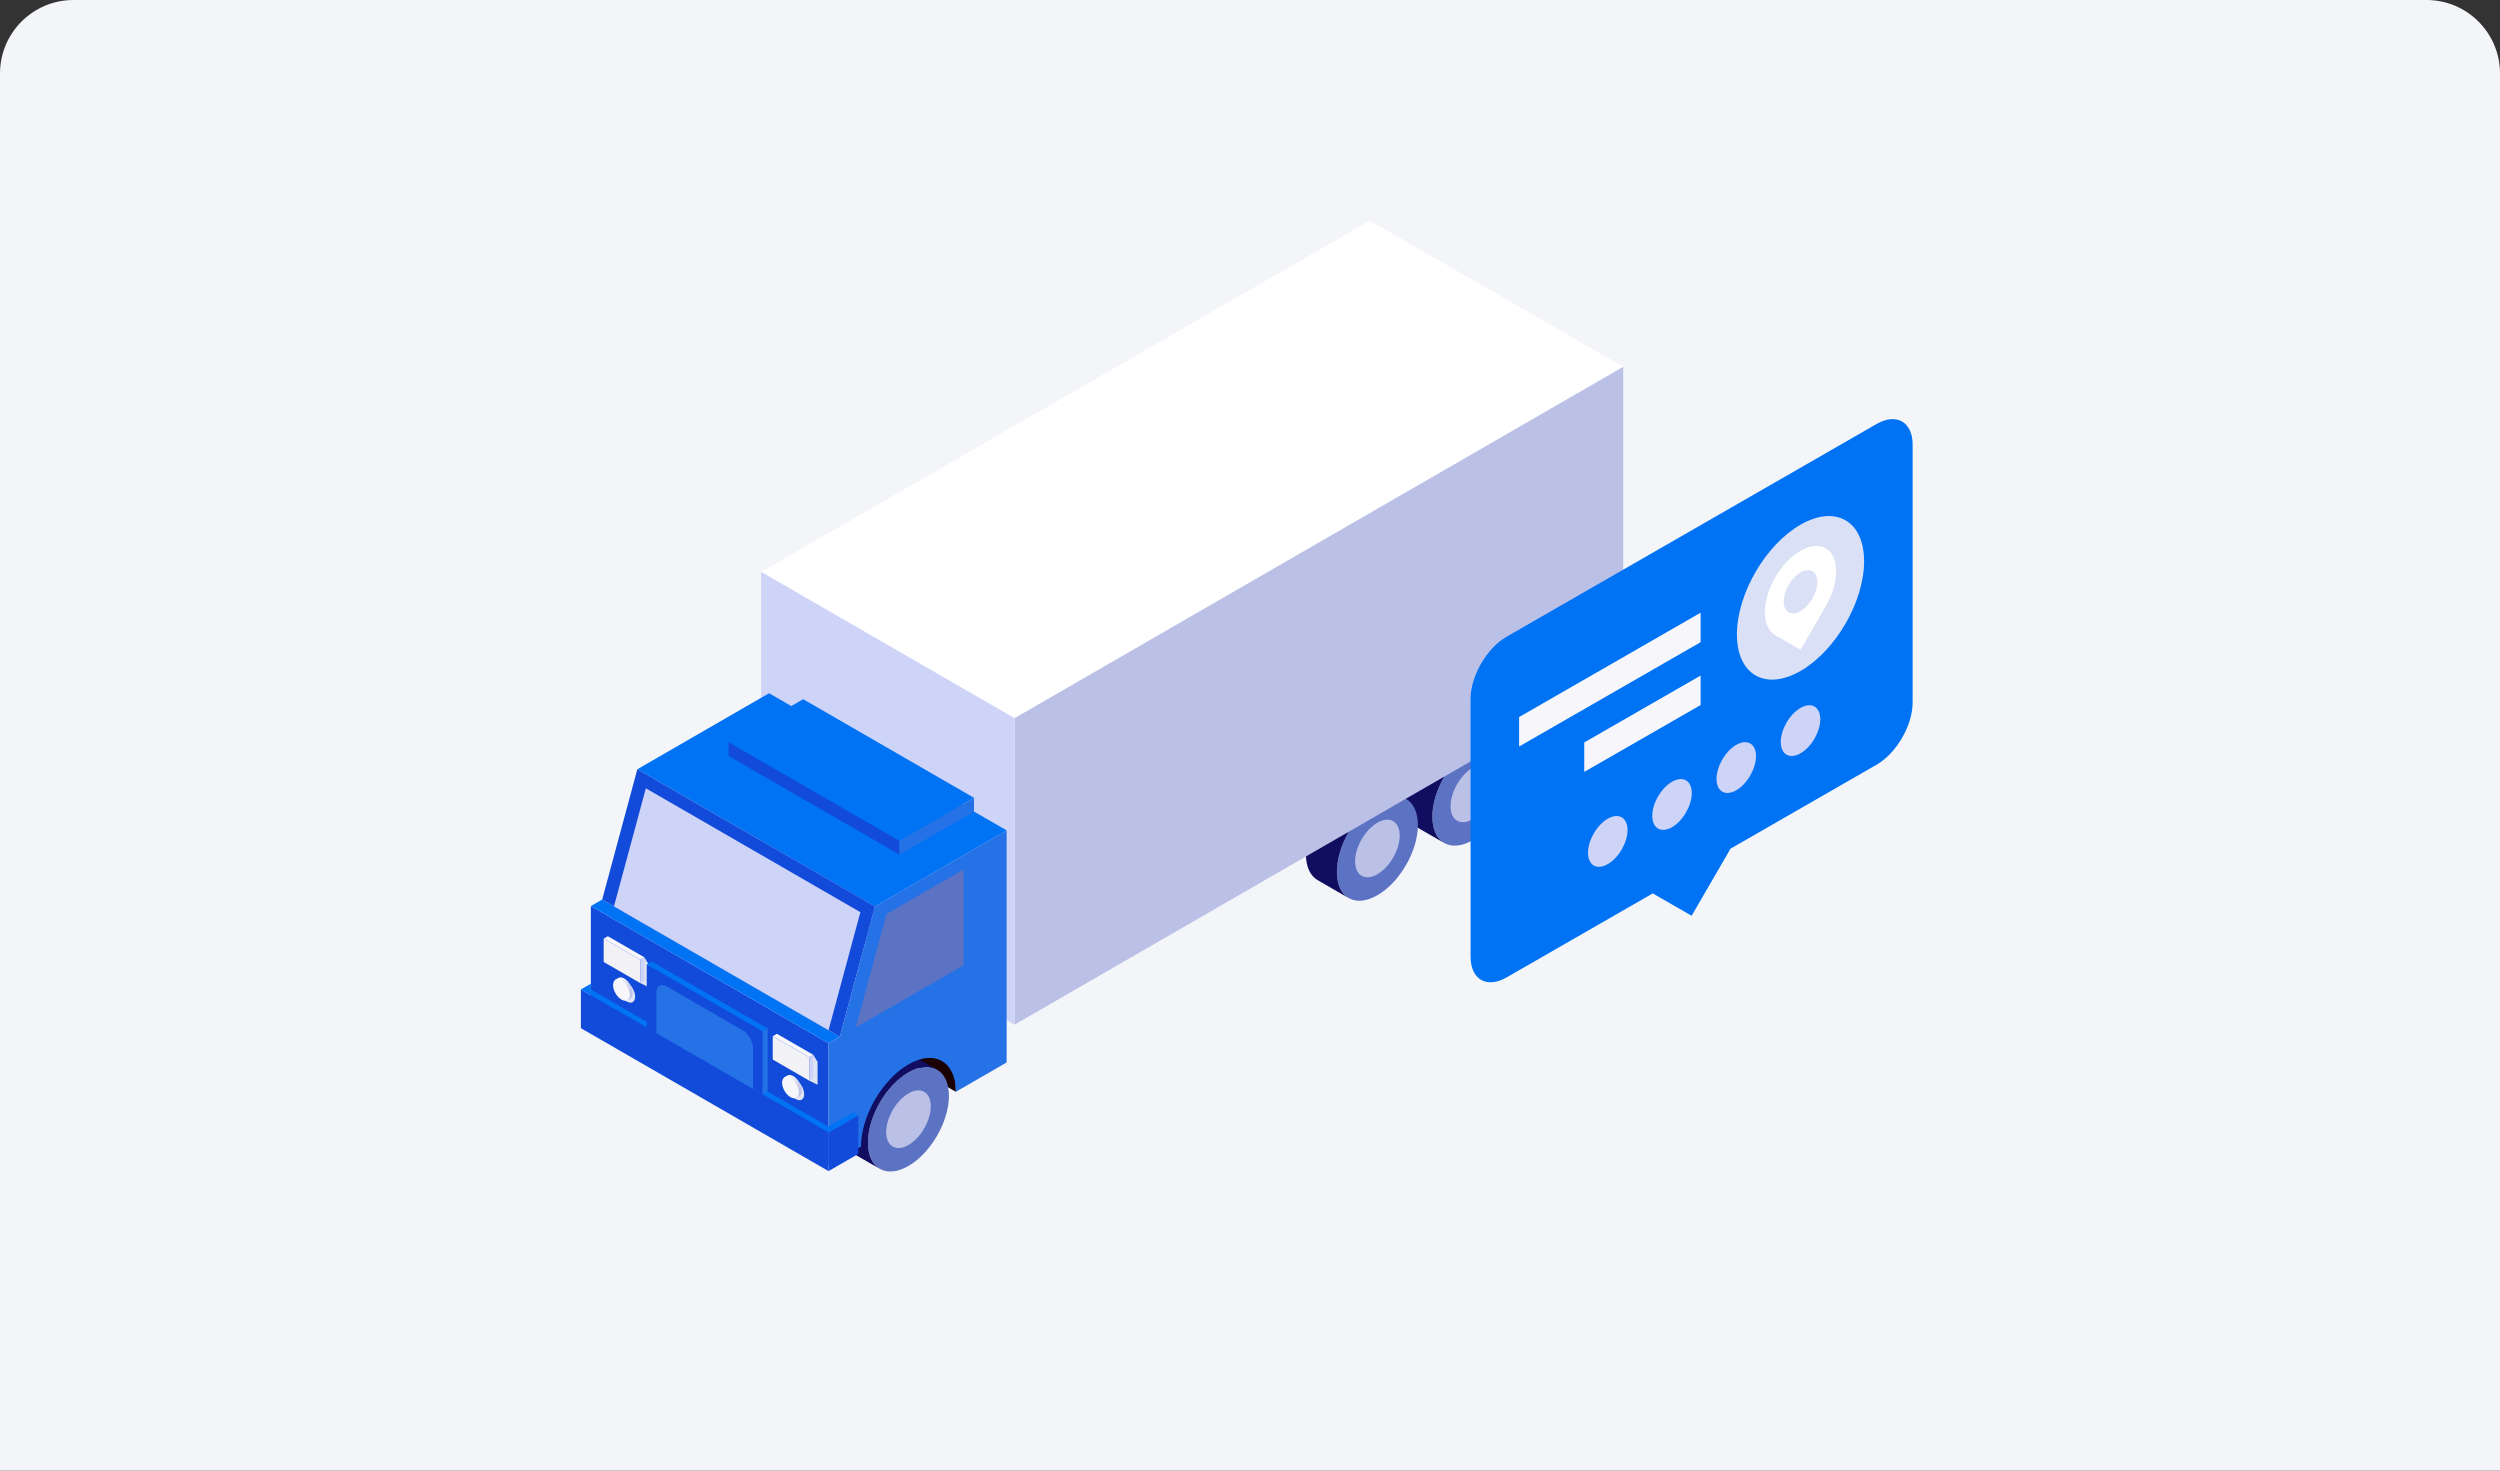 <svg width="340" height="200" viewBox="0 0 340 200" fill="none" xmlns="http://www.w3.org/2000/svg">
<rect x="0" y="0" width="340" height="200" fill="#333333" stroke="none"/>
<path d="M0 10C0 4.477 4.477 0 10 0H330C335.523 0 340 4.477 340 10V200H0V10Z" fill="#F4F5F9"/>
<g clip-path="url(#clip0_415_88)">
<path d="M124.985 145.594L129.998 148.488V142.912L124.985 140.018V145.594Z" fill="#1A0000"/>
<path d="M196.414 114.645C195.418 114.068 194.799 112.835 194.799 111.078C194.799 107.561 197.265 103.293 200.309 101.537C201.829 100.661 203.208 100.573 204.204 101.151C205.201 101.728 205.816 102.961 205.816 104.717C205.816 108.23 203.349 112.502 200.309 114.259C198.785 115.135 197.411 115.218 196.414 114.645Z" fill="#5C72C3"/>
<path d="M197.274 109.649C197.274 107.714 198.632 105.36 200.31 104.393C201.983 103.425 203.341 104.21 203.341 106.145C203.341 108.08 201.983 110.434 200.31 111.402C198.636 112.369 197.274 111.584 197.274 109.649Z" fill="#BBC0E6"/>
<path d="M194.799 111.078C194.799 107.561 197.266 103.293 200.309 101.536C201.829 100.656 203.208 100.573 204.204 101.15L199.99 98.717C198.993 98.144 197.614 98.227 196.094 99.103C193.051 100.86 190.584 105.132 190.584 108.649C190.584 110.405 191.199 111.638 192.199 112.216L196.414 114.653C195.418 114.076 194.803 112.843 194.803 111.086L194.799 111.078Z" fill="#110D60"/>
<path d="M183.434 122.139C182.437 121.562 181.818 120.329 181.818 118.573C181.818 115.056 184.285 110.787 187.329 109.031C188.849 108.151 190.227 108.068 191.224 108.645C192.221 109.222 192.835 110.455 192.835 112.212C192.835 115.728 190.369 119.997 187.329 121.753C185.805 122.633 184.43 122.712 183.434 122.139Z" fill="#5C72C3"/>
<path d="M184.293 117.144C184.293 115.21 185.651 112.855 187.329 111.888C189.002 110.92 190.36 111.705 190.36 113.64C190.36 115.575 189.002 117.929 187.329 118.897C185.651 119.864 184.293 119.079 184.293 117.144Z" fill="#BBC0E6"/>
<path d="M181.819 118.572C181.819 115.056 184.285 110.787 187.329 109.031C188.849 108.151 190.228 108.068 191.224 108.645L187.005 106.212C186.009 105.639 184.63 105.718 183.11 106.598C180.066 108.354 177.6 112.627 177.6 116.143C177.6 117.9 178.214 119.133 179.215 119.71L183.43 122.147C182.433 121.57 181.819 120.337 181.819 118.581V118.572Z" fill="#110D60"/>
<path d="M119.653 158.96C118.657 158.382 118.038 157.149 118.038 155.393C118.038 151.876 120.505 147.608 123.549 145.851C125.068 144.971 126.443 144.888 127.444 145.465C128.44 146.042 129.055 147.276 129.055 149.032C129.055 152.545 126.588 156.817 123.549 158.573C122.025 159.45 120.65 159.533 119.653 158.96Z" fill="#5C72C3"/>
<path d="M120.518 153.965C120.518 152.03 121.875 149.676 123.553 148.708C125.227 147.741 126.585 148.526 126.585 150.46C126.585 152.395 125.227 154.75 123.553 155.717C121.88 156.684 120.518 155.9 120.518 153.965Z" fill="#BBC0E6"/>
<path d="M118.038 155.393C118.038 151.876 120.505 147.608 123.549 145.851C125.068 144.971 126.443 144.888 127.444 145.465L123.229 143.032C122.232 142.459 120.854 142.538 119.334 143.418C116.29 145.174 113.823 149.447 113.823 152.964C113.823 154.72 114.438 155.953 115.439 156.53L119.653 158.968C118.657 158.39 118.042 157.157 118.042 155.401L118.038 155.393Z" fill="#110D60"/>
<path d="M137.976 97.675L103.521 77.786L186.303 30L220.757 49.889L137.976 97.675Z" fill="white"/>
<path d="M137.976 139.354V97.675L220.758 49.889V91.567L137.976 139.354Z" fill="#BBC0E6"/>
<path d="M103.521 119.465V77.786L137.976 97.675V139.353L103.521 119.465Z" fill="#CED3F8"/>
<path d="M112.677 158.486L80.357 139.831V123.223L112.677 141.878V158.486Z" fill="#124BDA"/>
<path d="M118.997 123.276L86.678 104.617L104.588 94.278L136.907 112.934L118.997 123.276Z" fill="#0073F5"/>
<path d="M112.677 141.878L80.357 123.223L81.898 122.334L114.214 140.989L112.677 141.878Z" fill="#0073F5"/>
<path d="M136.908 112.934L118.998 123.273L114.214 140.985L112.674 141.874V158.482L117.096 155.929C117.096 151.814 119.982 146.815 123.545 144.76C127.108 142.704 129.994 144.369 129.994 148.484L136.904 144.494V112.93L136.908 112.934Z" fill="#2572E7"/>
<path d="M120.563 124.31L131.065 118.244V131.261L116.398 139.727L120.563 124.31Z" fill="#5C72C3"/>
<path d="M112.678 159.271L79 139.831V134.566L112.678 154.006V159.271Z" fill="#124BDA"/>
<path d="M116.735 156.929L112.678 159.271V154.006L116.735 151.664V156.929Z" fill="#124BDA"/>
<path d="M116.058 151.27L112.678 153.221L80.358 134.566V133.781L79 134.566L112.678 154.006L116.735 151.664L116.058 151.27Z" fill="#0073F5"/>
<path d="M114.214 140.989L81.898 122.334L86.678 104.617L118.998 123.277L114.214 140.989Z" fill="#124BDA"/>
<path d="M112.681 140.105L83.501 123.26L87.836 107.212L117.012 124.057L112.681 140.105Z" fill="#CED3F8"/>
<path d="M122.324 114.358L99.086 100.946L109.227 95.088L132.464 108.503L122.324 114.358Z" fill="#0073F5"/>
<path d="M122.324 116.226L99.086 102.811V100.946L122.324 114.358V116.226Z" fill="#124BDA"/>
<path d="M132.465 110.372L122.324 116.227V114.358L132.465 108.504V110.372Z" fill="#2572E7"/>
<g style="mix-blend-mode:multiply">
<path d="M110.622 143.464L111.191 144.423V147.525L110.058 146.968L110.622 143.464Z" fill="#DFE4F4"/>
</g>
<path d="M110.057 146.968L105.091 144.099V140.923L110.057 143.788V146.968Z" fill="#F1F1F6"/>
<path d="M110.622 146.64L110.058 146.968V143.788L110.622 143.464V146.64Z" fill="#CED3F8"/>
<path d="M110.622 143.464L110.057 143.788L105.091 140.923L105.656 140.595L110.622 143.464Z" fill="#F6F6FB"/>
<g style="mix-blend-mode:multiply">
<path d="M109.368 148.816C109.368 148.089 108.857 147.205 108.226 146.839C107.595 146.474 107.084 146.769 107.084 147.5C107.084 148.23 107.595 149.111 108.226 149.476C108.857 149.841 109.368 149.547 109.368 148.816Z" fill="#DFE4F4"/>
</g>
<path d="M106.98 146.981L106.702 146.499L107.101 146.271C107.308 146.155 107.591 146.171 107.902 146.354C108.533 146.719 109.044 147.604 109.044 148.33C109.044 148.692 108.915 148.949 108.712 149.069L108.313 149.302L108.035 148.816C107.466 148.443 107.018 147.666 106.98 146.989V146.981Z" fill="url(#paint0_linear_415_88)"/>
<path d="M108.649 148.559C108.649 147.832 108.138 146.948 107.507 146.583C106.876 146.217 106.365 146.512 106.365 147.243C106.365 147.974 106.876 148.854 107.507 149.219C108.138 149.585 108.649 149.29 108.649 148.559Z" fill="#F6F6FB"/>
<g style="mix-blend-mode:multiply">
<path d="M87.633 130.189L88.198 131.149V134.25L87.068 133.694L87.633 130.189Z" fill="#DFE4F4"/>
</g>
<path d="M87.068 133.695L82.102 130.83V127.653L87.068 130.518V133.695Z" fill="#F1F1F6"/>
<path d="M87.633 133.37L87.068 133.694V130.517L87.633 130.189V133.37Z" fill="#CED3F8"/>
<path d="M87.633 130.19L87.068 130.518L82.102 127.653L82.666 127.325L87.633 130.19Z" fill="#F6F6FB"/>
<g style="mix-blend-mode:multiply">
<path d="M86.38 135.546C86.38 134.82 85.869 133.935 85.238 133.57C84.606 133.204 84.096 133.499 84.096 134.23C84.096 134.961 84.606 135.841 85.238 136.206C85.869 136.572 86.38 136.277 86.38 135.546Z" fill="#DFE4F4"/>
</g>
<path d="M83.991 133.71L83.713 133.229L84.112 133C84.319 132.884 84.602 132.901 84.913 133.084C85.544 133.449 86.055 134.333 86.055 135.06C86.055 135.421 85.926 135.679 85.723 135.799L85.324 136.031L85.046 135.546C84.477 135.172 84.028 134.396 83.991 133.719V133.71Z" fill="url(#paint1_linear_415_88)"/>
<path d="M85.661 135.285C85.661 134.558 85.15 133.674 84.519 133.308C83.888 132.943 83.377 133.238 83.377 133.968C83.377 134.699 83.888 135.579 84.519 135.945C85.15 136.31 85.661 136.015 85.661 135.285Z" fill="#F6F6FB"/>
<path d="M103.72 148.837L87.957 139.735V131.161L103.72 140.263V148.837Z" fill="#124BDA"/>
<path d="M102.409 148.081L89.266 140.496V134.986C89.266 134.081 89.901 133.715 90.686 134.168L100.988 140.118C101.773 140.57 102.409 141.671 102.409 142.576V148.086V148.081Z" fill="#2572E7"/>
<path d="M103.721 148.837L104.398 148.442V139.868L103.721 140.263V148.837Z" fill="#2572E7"/>
<path d="M103.72 140.263L104.397 139.869L88.638 130.771L87.957 131.162L103.72 140.263Z" fill="#0073F5"/>
</g>
<g clip-path="url(#clip1_415_88)">
<path style="mix-blend-mode:multiply" d="M255.221 57.659L204.896 86.593C202.203 88.14 200 91.94 200 95.039V130.115C200 133.214 202.203 134.481 204.896 132.929L224.772 121.503L230.061 124.543L235.35 115.421L255.221 103.995C257.915 102.448 260.118 98.648 260.118 95.549V60.477C260.118 57.378 257.915 56.111 255.221 57.663V57.659Z" fill="#0073F5"/>
<g style="mix-blend-mode:multiply">
<path d="M253.518 76.332C253.518 70.84 249.646 68.613 244.869 71.359C240.093 74.104 236.221 80.782 236.221 86.278C236.221 91.774 240.093 93.998 244.869 91.251C249.646 88.506 253.522 81.828 253.518 76.332Z" fill="#DAE0F5"/>
</g>
<path d="M206.6 101.525L231.282 87.337V83.328L206.6 97.517V101.525Z" fill="#F6F6FB"/>
<path d="M215.457 104.981L231.282 95.884V91.876L215.457 100.972V104.981Z" fill="#F6F6FB"/>
<g style="mix-blend-mode:screen">
<path d="M241.442 86.393L244.87 88.365L248.297 82.453C250.193 79.188 250.193 75.656 248.297 74.567C246.402 73.479 243.333 75.243 241.437 78.512C239.546 81.777 239.542 85.309 241.437 86.397L241.442 86.393ZM242.582 81.794C242.582 80.34 243.606 78.572 244.87 77.849C246.133 77.122 247.158 77.713 247.158 79.167C247.158 80.62 246.133 82.385 244.87 83.111C243.606 83.838 242.582 83.247 242.582 81.798V81.794Z" fill="white"/>
</g>
<g style="mix-blend-mode:multiply">
<path d="M215.97 115.977C215.97 114.272 217.174 112.194 218.655 111.344C220.14 110.489 221.344 111.182 221.344 112.887C221.344 114.591 220.14 116.67 218.655 117.52C217.169 118.374 215.97 117.681 215.97 115.977Z" fill="#CED3F8"/>
<path d="M224.708 110.952C224.708 109.248 225.912 107.169 227.397 106.319C228.883 105.465 230.082 106.158 230.082 107.862C230.082 109.567 228.879 111.645 227.397 112.495C225.912 113.35 224.708 112.657 224.708 110.952Z" fill="#CED3F8"/>
<path d="M233.446 105.933C233.446 104.228 234.65 102.15 236.131 101.3C237.617 100.445 238.816 101.138 238.816 102.843C238.816 104.547 237.613 106.626 236.131 107.476C234.646 108.33 233.446 107.637 233.446 105.933Z" fill="#CED3F8"/>
<path d="M242.185 100.908C242.185 99.204 243.388 97.125 244.87 96.275C246.351 95.425 247.559 96.114 247.559 97.818C247.559 99.523 246.355 101.601 244.87 102.451C243.384 103.302 242.185 102.613 242.185 100.908Z" fill="#CED3F8"/>
</g>
</g>
<defs>
<linearGradient id="paint0_linear_415_88" x1="107.205" y1="146.209" x2="108.82" y2="149.003" gradientUnits="userSpaceOnUse">
<stop stop-color="white"/>
<stop offset="0.18" stop-color="#ECEEF8"/>
<stop offset="0.5" stop-color="#D1D4EE"/>
<stop offset="0.78" stop-color="#C0C5E8"/>
<stop offset="1" stop-color="#BBC0E6"/>
</linearGradient>
<linearGradient id="paint1_linear_415_88" x1="84.215" y1="132.938" x2="85.83" y2="135.733" gradientUnits="userSpaceOnUse">
<stop stop-color="white"/>
<stop offset="0.18" stop-color="#ECEEF8"/>
<stop offset="0.5" stop-color="#D1D4EE"/>
<stop offset="0.78" stop-color="#C0C5E8"/>
<stop offset="1" stop-color="#BBC0E6"/>
</linearGradient>
<clipPath id="clip0_415_88">
<rect width="174.093" height="140" fill="white" transform="translate(79 30)"/>
</clipPath>
<clipPath id="clip1_415_88">
<rect width="60.118" height="76.588" fill="white" transform="translate(200 57)"/>
</clipPath>
</defs>
</svg>
